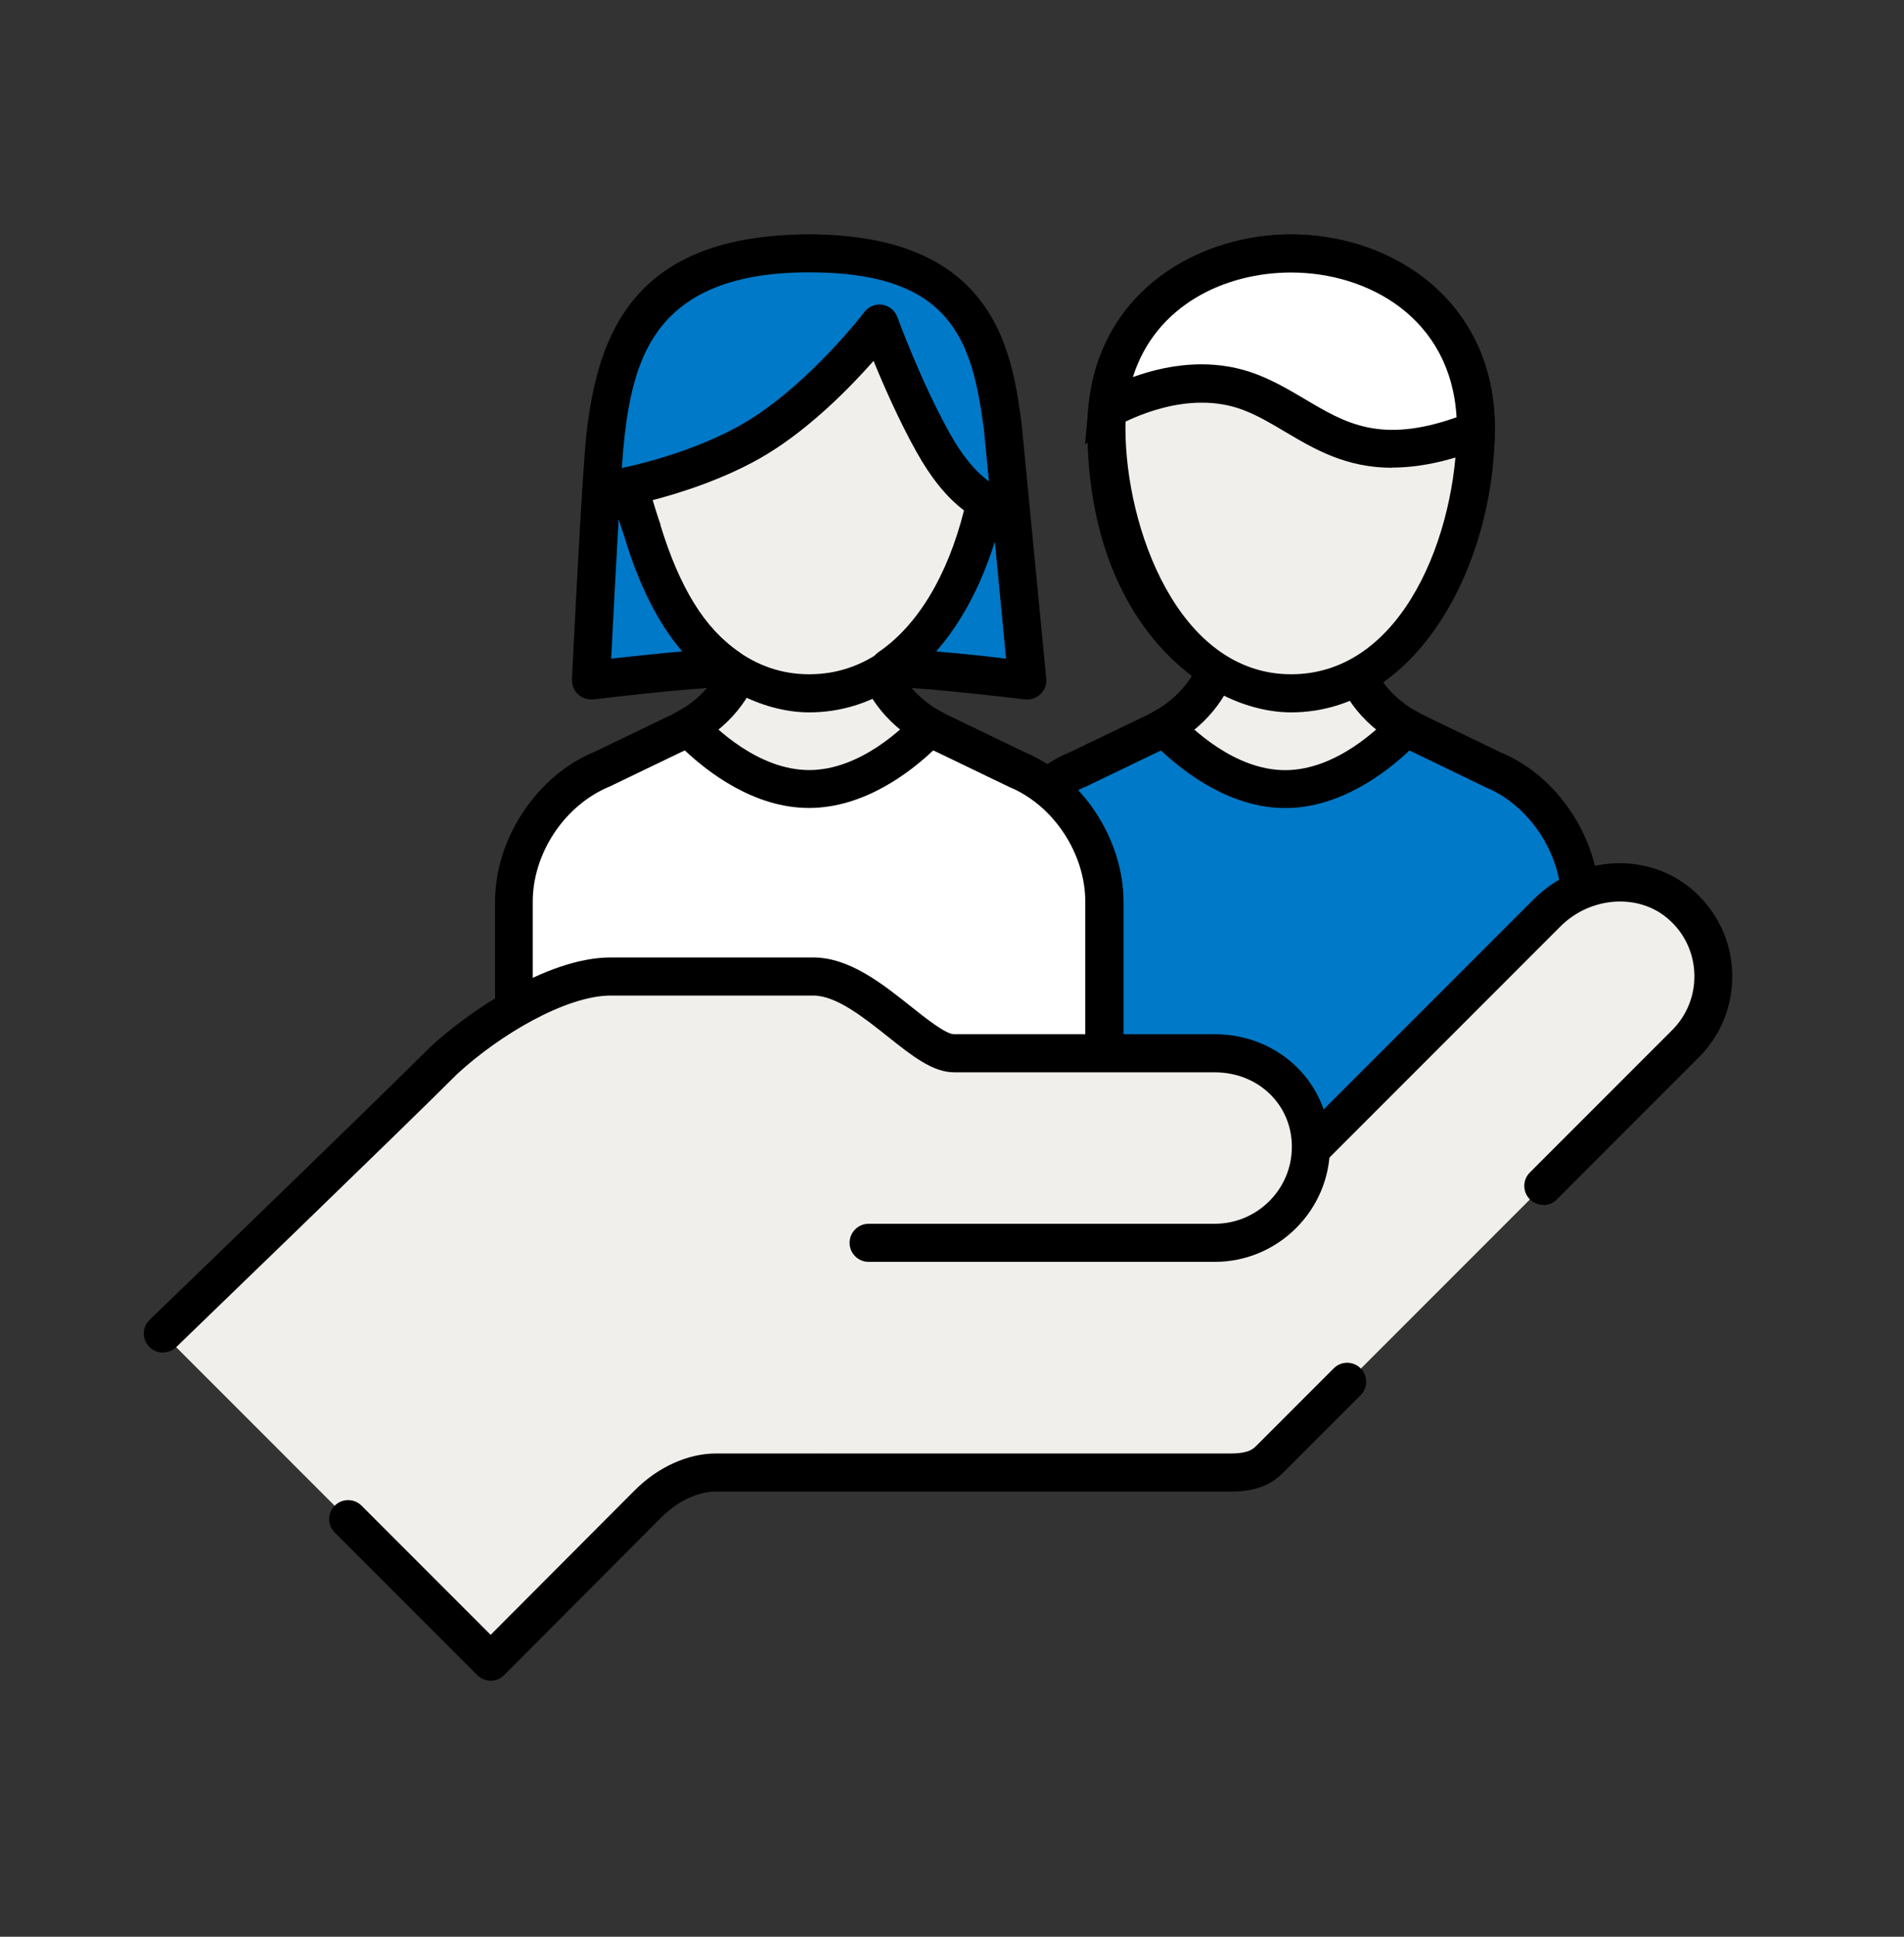<svg width="60" height="61" viewBox="0 0 60 61" fill="none" xmlns="http://www.w3.org/2000/svg">
<rect x="0" y="0" width="60" height="61" fill="#333333" stroke="none"/>
<path d="M42.534 20.373V18.867H38.466V20.373C38.436 21.117 37.932 22.191 36.702 22.899C37.494 23.757 38.922 27.399 40.5 27.399C42.078 27.399 43.506 23.757 44.298 22.899C43.068 22.191 42.564 21.117 42.534 20.373Z" fill="#F1EFEB"/>
<path d="M40.5 27.993C39.054 27.993 37.95 26.091 37.062 24.561C36.75 24.021 36.456 23.517 36.264 23.307L35.754 22.755L36.408 22.383C37.38 21.825 37.848 20.961 37.872 20.355V18.273H43.14V20.367C43.17 20.973 43.638 21.831 44.604 22.389L45.258 22.761L44.748 23.313C44.556 23.523 44.262 24.033 43.95 24.567C43.062 26.097 41.958 27.999 40.512 27.999L40.5 27.993ZM37.554 23.043C37.722 23.301 37.896 23.607 38.1 23.955C38.718 25.017 39.744 26.793 40.5 26.793C41.256 26.793 42.282 25.017 42.9 23.955C43.104 23.607 43.278 23.301 43.446 23.043C42.39 22.221 41.97 21.141 41.934 20.397V20.373V19.467H39.066V20.373C39.036 21.141 38.61 22.227 37.554 23.049V23.043Z" fill="black"/>
<path d="M47.814 35.576H49.8V28.4C49.8 26.66 48.66 24.896 47.034 24.23L44.766 23.138C44.598 23.066 44.442 22.982 44.298 22.898C43.506 23.756 42.078 24.848 40.5 24.848C38.922 24.848 37.494 23.75 36.702 22.898C36.552 22.982 36.402 23.066 36.234 23.138L33.966 24.23C32.34 24.896 31.2 26.66 31.2 28.4V35.576H43.752" fill="#0079C8"/>
<path d="M49.8 36.179H47.814C47.484 36.179 47.214 35.909 47.214 35.579C47.214 35.249 47.484 34.979 47.814 34.979H49.2V28.403C49.2 26.879 48.192 25.361 46.806 24.791L44.508 23.681C44.478 23.669 44.442 23.651 44.412 23.639C43.704 24.311 42.246 25.451 40.5 25.451C38.754 25.451 37.296 24.305 36.588 23.639C36.546 23.657 36.51 23.675 36.468 23.693L34.224 24.773C32.802 25.355 31.8 26.873 31.8 28.403V34.979H43.752C44.082 34.979 44.352 35.249 44.352 35.579C44.352 35.909 44.082 36.179 43.752 36.179H31.2C30.87 36.179 30.6 35.909 30.6 35.579V28.403C30.6 26.411 31.92 24.425 33.738 23.681L35.97 22.607C36.138 22.535 36.276 22.463 36.402 22.385C36.642 22.247 36.954 22.289 37.14 22.499C37.524 22.913 38.892 24.257 40.5 24.257C42.108 24.257 43.476 22.913 43.86 22.499C44.052 22.295 44.358 22.247 44.598 22.385C44.724 22.457 44.862 22.529 45.006 22.595L47.292 23.699C49.08 24.431 50.4 26.417 50.4 28.409V35.585C50.4 35.915 50.13 36.185 49.8 36.185V36.179Z" fill="black"/>
<path d="M27.534 20.373V18.867H23.466V20.373C23.436 21.117 22.932 22.191 21.702 22.899C22.494 23.757 23.922 27.399 25.5 27.399C27.078 27.399 28.506 23.757 29.298 22.899C28.068 22.191 27.564 21.117 27.534 20.373Z" fill="#F1EFEB"/>
<path d="M25.5 27.993C24.054 27.993 22.95 26.091 22.062 24.561C21.75 24.021 21.456 23.517 21.264 23.307L20.754 22.755L21.408 22.383C22.38 21.825 22.848 20.961 22.872 20.355V18.273H28.14V20.367C28.17 20.973 28.638 21.831 29.604 22.389L30.258 22.761L29.748 23.313C29.556 23.523 29.262 24.033 28.95 24.567C28.062 26.097 26.958 27.999 25.512 27.999L25.5 27.993ZM22.554 23.043C22.722 23.301 22.896 23.607 23.1 23.955C23.718 25.017 24.744 26.793 25.5 26.793C26.256 26.793 27.282 25.017 27.9 23.955C28.104 23.607 28.278 23.301 28.446 23.043C27.39 22.221 26.97 21.141 26.934 20.397V20.373V19.467H24.066V20.373C24.036 21.141 23.61 22.227 22.554 23.049V23.043Z" fill="black"/>
<path d="M32.034 24.238L29.766 23.146C29.598 23.074 29.442 22.99 29.298 22.906C28.506 23.764 27.078 24.856 25.5 24.856C23.922 24.856 22.494 23.758 21.702 22.906C21.552 22.99 21.402 23.074 21.234 23.146L18.966 24.238C17.34 24.904 16.2 26.668 16.2 28.408V33.658H34.8V28.408C34.8 26.668 33.66 24.904 32.034 24.238Z" fill="white"/>
<path d="M35.4 34.256H15.6V28.4C15.6 26.408 16.92 24.422 18.738 23.678L20.97 22.604C21.138 22.532 21.276 22.454 21.402 22.382L21.816 22.148L22.14 22.496C22.524 22.91 23.892 24.254 25.5 24.254C27.108 24.254 28.476 22.91 28.86 22.496L29.184 22.148L29.598 22.382C29.724 22.454 29.862 22.526 30.012 22.592L32.286 23.69C34.098 24.44 35.406 26.42 35.406 28.406V34.262L35.4 34.256ZM16.8 33.056H34.2V28.4C34.2 26.876 33.192 25.358 31.806 24.788L31.77 24.77L29.502 23.678C29.472 23.666 29.436 23.648 29.406 23.636C28.698 24.308 27.24 25.448 25.494 25.448C23.748 25.448 22.29 24.302 21.582 23.636C21.546 23.654 21.504 23.672 21.462 23.69L19.218 24.77C17.796 25.352 16.788 26.87 16.788 28.4V33.056H16.8Z" fill="black"/>
<path d="M31.308 13.492C31.308 17.164 29.268 21.838 25.5 21.838C21.732 21.838 19.692 17.158 19.692 13.492C19.692 9.826 22.608 7.984 25.5 7.984C28.392 7.984 31.308 9.826 31.308 13.492Z" fill="#F1EFEB"/>
<path d="M25.5 22.437C22.842 22.437 19.092 19.659 19.092 13.491C19.092 9.483 22.314 7.383 25.5 7.383C28.686 7.383 31.908 9.483 31.908 13.491C31.908 17.793 29.46 22.437 25.5 22.437ZM25.5 8.583C22.992 8.583 20.292 10.119 20.292 13.491C20.292 16.617 21.948 21.237 25.5 21.237C29.052 21.237 30.708 16.737 30.708 13.491C30.708 10.245 28.008 8.583 25.5 8.583Z" fill="black"/>
<path d="M20.244 16.722C19.968 15.936 19.824 15.312 19.824 15.312C19.824 15.312 22.098 14.856 23.844 13.8C25.932 12.534 27.72 10.2 27.72 10.2C27.72 10.2 28.464 12.246 29.4 13.926C29.844 14.724 30.378 15.408 31.062 15.816C30.606 17.904 29.634 19.944 28.032 21.036C29.52 21.084 32.376 21.438 32.376 21.438L31.602 13.452C31.248 10.818 30.624 7.992 25.5 7.992C20.1 7.992 19.374 11.22 19.086 13.698C18.942 14.916 18.63 21.444 18.63 21.444C18.63 21.444 21.456 21.09 22.95 21.042C21.576 20.112 20.772 18.486 20.244 16.728V16.722Z" fill="#0079C8"/>
<path d="M18.624 22.029C18.474 22.029 18.33 21.975 18.216 21.867C18.084 21.747 18.018 21.573 18.024 21.399C18.036 21.129 18.342 14.841 18.486 13.617C18.846 10.533 19.956 7.383 25.5 7.383C31.398 7.383 31.896 11.127 32.196 13.365L32.97 21.375C32.988 21.555 32.922 21.735 32.79 21.861C32.658 21.987 32.478 22.047 32.298 22.029C32.268 22.029 29.454 21.675 28.008 21.633C27.75 21.627 27.522 21.453 27.45 21.201C27.378 20.949 27.474 20.685 27.69 20.535C28.914 19.701 29.862 18.129 30.378 16.077C29.826 15.657 29.328 15.039 28.872 14.217C28.32 13.227 27.84 12.129 27.528 11.367C26.802 12.189 25.554 13.467 24.156 14.313C22.896 15.075 21.396 15.537 20.568 15.753C20.634 15.969 20.712 16.233 20.814 16.521V16.545C21.414 18.507 22.218 19.809 23.286 20.535C23.502 20.679 23.598 20.949 23.526 21.201C23.454 21.453 23.232 21.627 22.968 21.633C21.516 21.681 18.726 22.029 18.702 22.029C18.678 22.029 18.654 22.029 18.63 22.029H18.624ZM19.494 16.365C19.404 17.931 19.308 19.767 19.26 20.745C19.836 20.679 20.682 20.589 21.498 20.517C20.742 19.635 20.136 18.435 19.674 16.899C19.608 16.707 19.548 16.527 19.5 16.365H19.494ZM29.49 20.517C30.288 20.583 31.122 20.673 31.704 20.745L31.35 17.055C30.918 18.447 30.282 19.629 29.496 20.523L29.49 20.517ZM27.714 9.591C27.744 9.591 27.774 9.591 27.804 9.597C28.02 9.633 28.2 9.777 28.278 9.987C28.284 10.005 29.016 12.009 29.916 13.623C30.312 14.337 30.72 14.841 31.164 15.159L31.002 13.497C30.63 10.719 29.988 8.577 25.5 8.577C20.682 8.577 19.974 11.247 19.68 13.749C19.656 13.947 19.626 14.301 19.596 14.745C19.632 14.733 19.668 14.721 19.704 14.715C19.728 14.715 21.9 14.265 23.532 13.275C25.5 12.087 27.228 9.849 27.24 9.825C27.354 9.675 27.534 9.591 27.714 9.591Z" fill="black"/>
<path d="M53.004 28.51C51.798 27.424 49.908 27.592 48.762 28.744L41.298 36.208C41.298 36.208 41.304 36.16 41.304 36.13C41.304 34.456 39.948 33.184 38.274 33.184H30.06C28.998 33.184 27.3 30.766 25.614 30.766H19.242C17.52 30.766 15.228 32.26 13.992 33.4C12.168 35.224 5.13 42.01 5.13 42.01L5.406 41.974L5.166 42.046L15.468 52.348L20.418 47.386C20.988 46.81 21.762 46.384 22.572 46.384H38.79C39.246 46.384 39.678 46.306 40.002 45.988L53.124 32.866C54.336 31.654 54.294 29.674 53.004 28.516V28.51Z" fill="#F1EFEB"/>
<path d="M48.636 37.35L53.118 32.868C54.33 31.656 54.288 29.676 52.998 28.518C51.792 27.432 49.902 27.6 48.756 28.752L40.188 37.32L27.36 35.604" fill="#F1EFEB"/>
<path d="M48.636 37.949C48.48 37.949 48.33 37.889 48.21 37.775C47.976 37.541 47.976 37.163 48.21 36.928L52.692 32.447C53.16 31.979 53.412 31.349 53.394 30.689C53.376 30.023 53.094 29.41 52.596 28.966C51.666 28.127 50.13 28.223 49.176 29.177L40.608 37.745C40.476 37.877 40.296 37.943 40.104 37.913L27.276 36.197C26.946 36.154 26.718 35.849 26.76 35.525C26.802 35.194 27.108 34.967 27.432 35.008L39.966 36.688L48.324 28.331C49.746 26.909 51.972 26.8 53.394 28.078C54.138 28.75 54.558 29.663 54.588 30.659C54.612 31.654 54.24 32.596 53.538 33.298L49.056 37.781C48.936 37.901 48.786 37.955 48.63 37.955L48.636 37.949Z" fill="black"/>
<path d="M10.974 47.849L15.468 52.343L20.418 47.381C20.988 46.811 21.762 46.379 22.572 46.379H38.79C39.246 46.379 39.678 46.301 40.002 45.983L42.462 43.523" fill="#F1EFEB"/>
<path d="M15.468 52.937C15.306 52.937 15.156 52.871 15.042 52.763L10.548 48.269C10.314 48.035 10.314 47.657 10.548 47.423C10.782 47.189 11.16 47.189 11.394 47.423L15.462 51.491L19.986 46.955C20.73 46.205 21.672 45.779 22.566 45.779H38.784C39.174 45.779 39.42 45.713 39.57 45.557L42.03 43.097C42.264 42.863 42.642 42.863 42.876 43.097C43.11 43.331 43.11 43.709 42.876 43.943L40.416 46.403C39.9 46.919 39.234 46.979 38.778 46.979H22.56C21.984 46.979 21.354 47.279 20.832 47.801L15.882 52.763C15.768 52.877 15.618 52.937 15.456 52.937H15.468Z" fill="black"/>
<path d="M27.366 39.154H38.274C39.948 39.154 41.304 37.798 41.304 36.13C41.304 34.456 39.948 33.184 38.274 33.184H30.06C28.998 33.184 27.3 30.766 25.614 30.766H19.242C17.52 30.766 15.228 32.26 13.992 33.4C12.168 35.224 5.13 42.01 5.13 42.01" fill="#F1EFEB"/>
<path d="M5.13 42.6C4.974 42.6 4.818 42.54 4.698 42.414C4.47 42.174 4.476 41.796 4.716 41.568C4.788 41.502 11.772 34.764 13.572 32.964C14.634 31.98 17.166 30.156 19.248 30.156H25.62C26.766 30.156 27.798 30.978 28.71 31.704C29.172 32.07 29.802 32.574 30.066 32.574H38.28C40.314 32.574 41.91 34.134 41.91 36.12C41.91 38.106 40.284 39.744 38.28 39.744H27.372C27.042 39.744 26.772 39.474 26.772 39.144C26.772 38.814 27.042 38.544 27.372 38.544H38.28C39.618 38.544 40.71 37.458 40.71 36.12C40.71 34.782 39.642 33.774 38.28 33.774H30.066C29.388 33.774 28.728 33.246 27.966 32.64C27.21 32.04 26.352 31.356 25.626 31.356H19.254C17.832 31.356 15.738 32.598 14.406 33.828C12.618 35.616 5.622 42.36 5.556 42.426C5.442 42.54 5.292 42.594 5.142 42.594L5.13 42.6Z" fill="black"/>
<path d="M46.506 13.492C46.506 17.164 44.46 21.838 40.686 21.838C36.912 21.838 34.866 17.158 34.866 13.492C34.866 9.826 37.788 7.984 40.686 7.984C43.584 7.984 46.506 9.826 46.506 13.492Z" fill="#F1EFEB"/>
<path d="M40.686 22.437C38.022 22.437 34.266 19.659 34.266 13.491C34.266 9.483 37.494 7.383 40.686 7.383C43.878 7.383 47.106 9.483 47.106 13.491C47.106 17.793 44.652 22.437 40.686 22.437ZM40.686 8.583C38.172 8.583 35.466 10.119 35.466 13.491C35.466 16.617 37.128 21.237 40.686 21.237C44.244 21.237 45.906 16.737 45.906 13.491C45.906 10.245 43.2 8.583 40.686 8.583Z" fill="black"/>
<path d="M34.89 12.904C35.388 12.622 37.422 11.596 39.396 12.352C41.442 13.138 42.588 15.106 46.506 13.558C46.506 13.54 46.506 13.516 46.506 13.492C46.506 9.82 43.584 7.984 40.686 7.984C37.944 7.984 35.19 9.628 34.896 12.904H34.89Z" fill="white"/>
<path d="M43.872 14.733C42.414 14.733 41.418 14.145 40.506 13.605C40.062 13.341 39.642 13.089 39.18 12.915C37.434 12.243 35.55 13.221 35.19 13.425L34.194 13.989L34.296 12.849C34.638 9.093 37.848 7.383 40.686 7.383C43.878 7.383 47.106 9.483 47.106 13.491L47.094 13.953L46.722 14.109C45.594 14.559 44.658 14.727 43.866 14.727L43.872 14.733ZM37.866 11.475C38.43 11.475 39.018 11.565 39.612 11.793C40.17 12.009 40.656 12.297 41.124 12.573C42.396 13.329 43.506 13.989 45.9 13.143C45.72 10.017 43.116 8.583 40.686 8.583C38.604 8.583 36.414 9.609 35.7 11.877C36.294 11.661 37.044 11.475 37.866 11.475Z" fill="black"/>
</svg>
